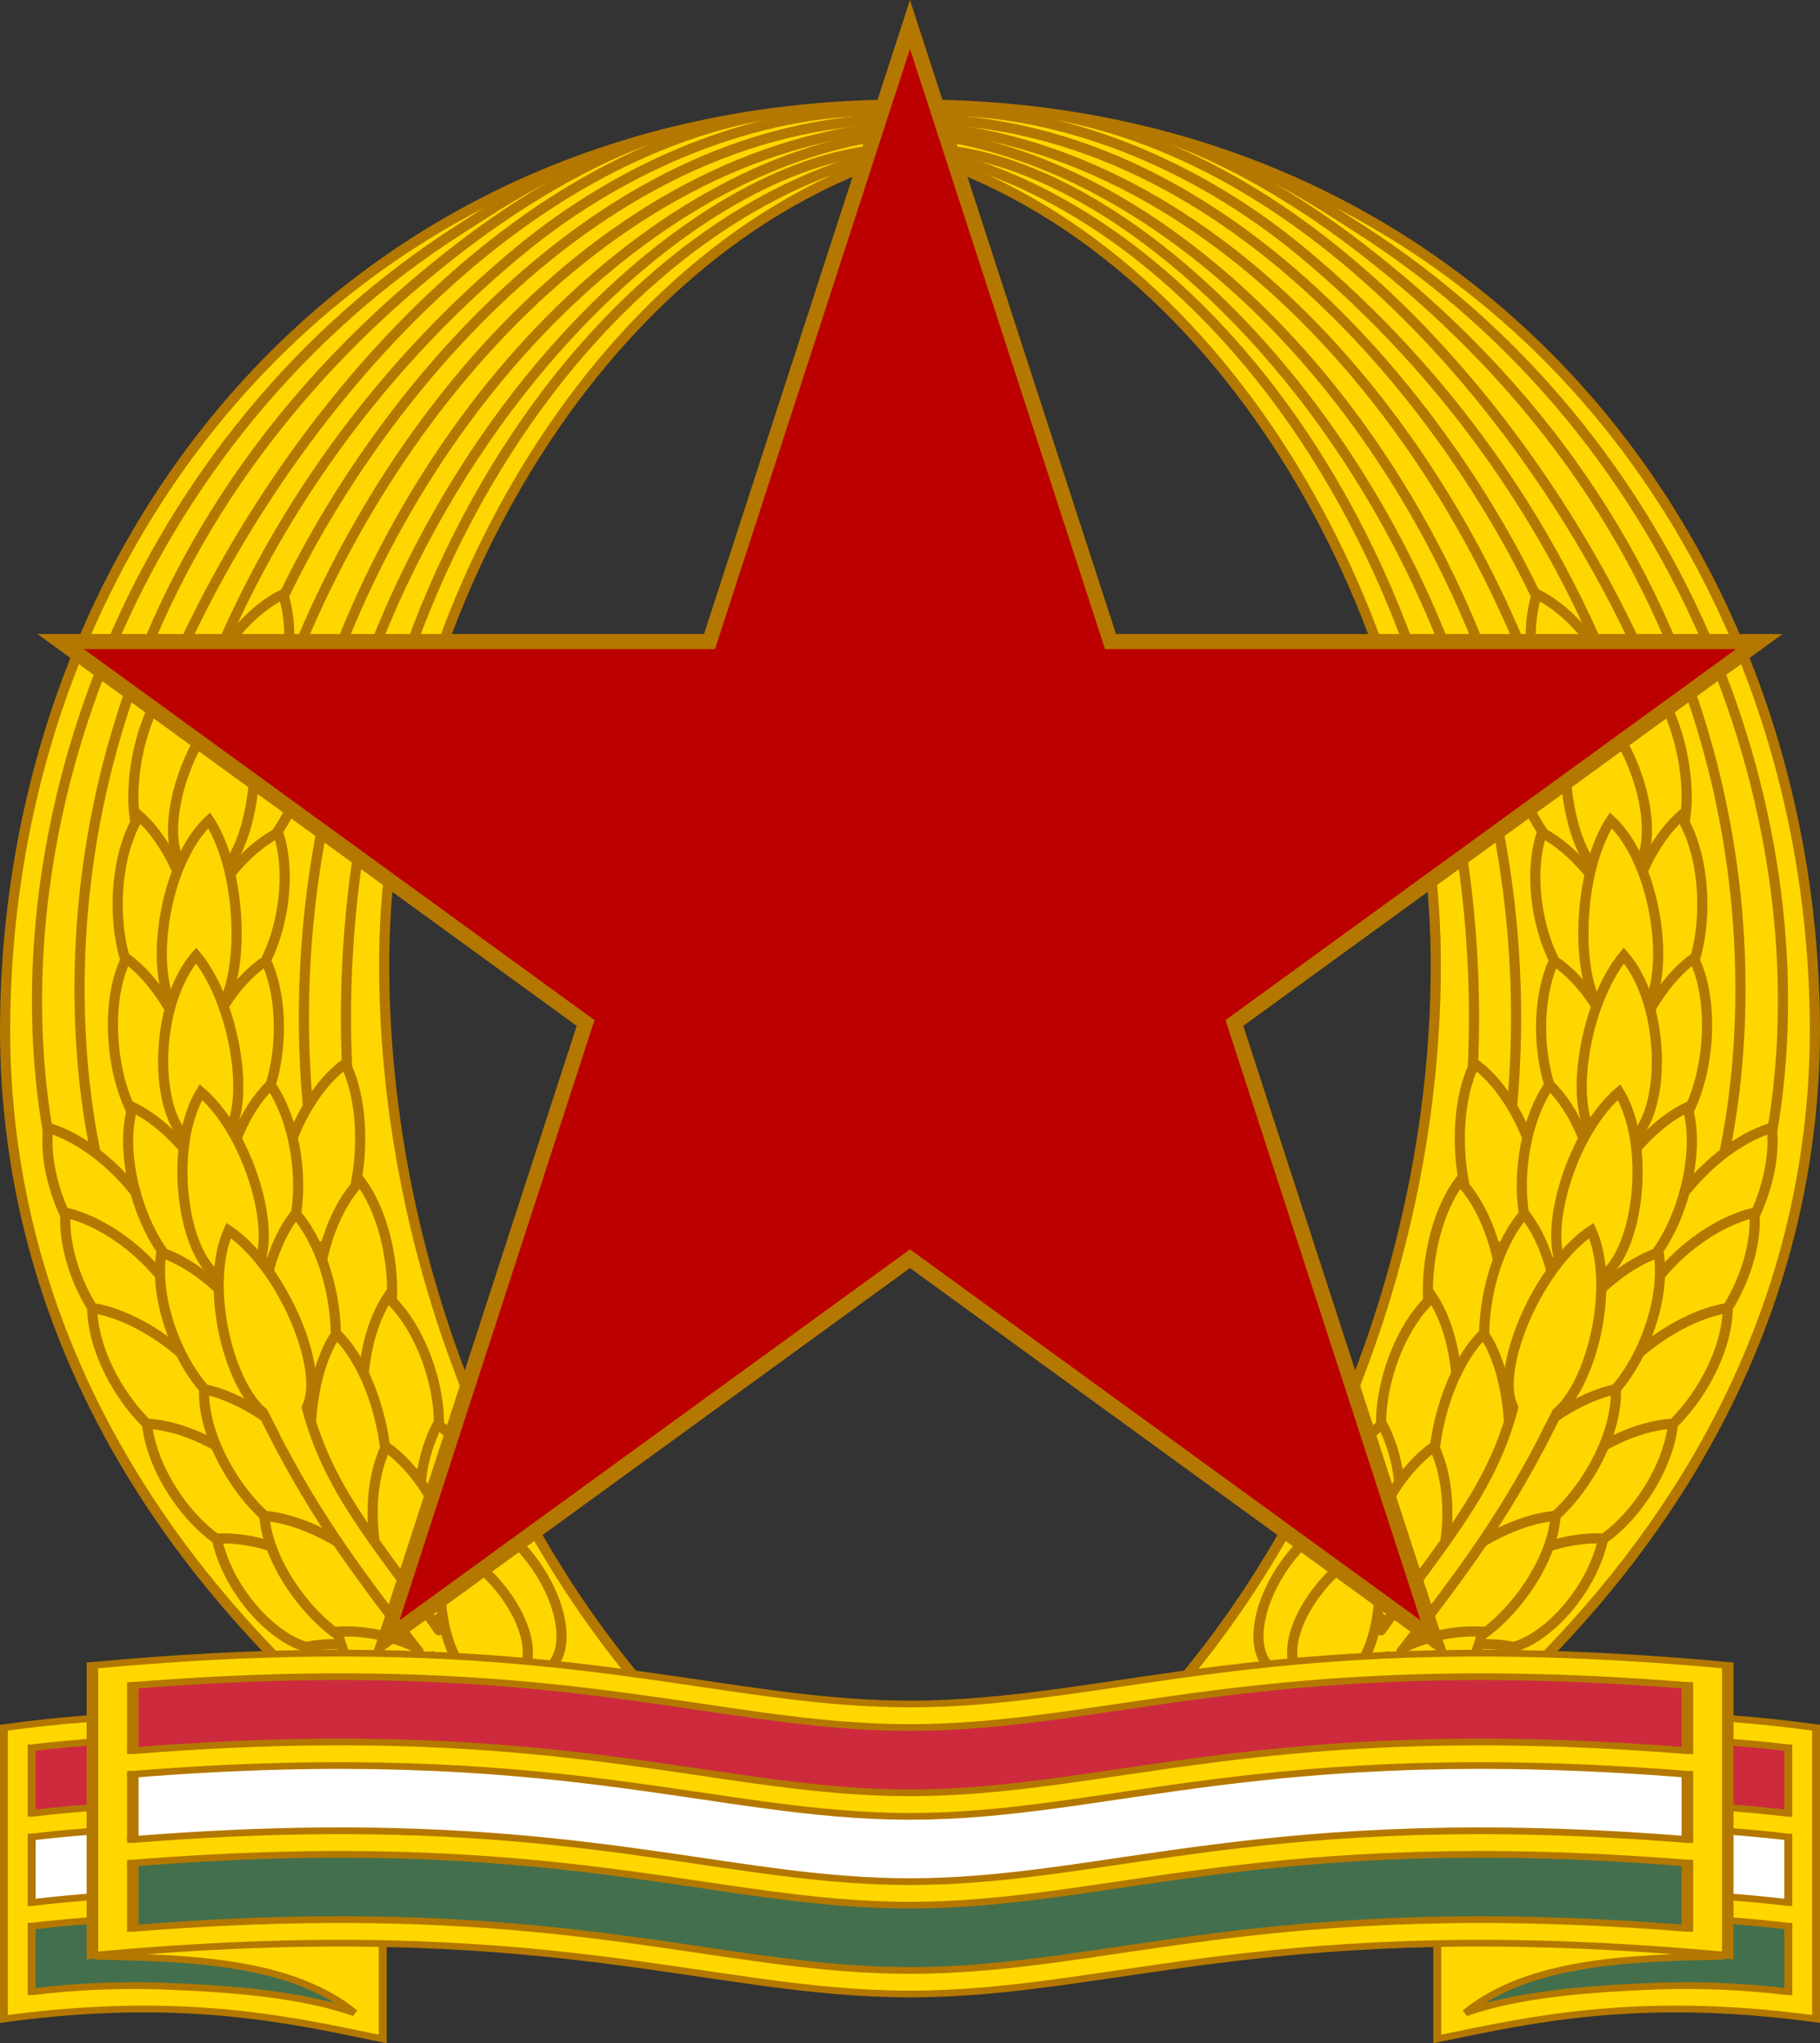 <?xml version="1.0" encoding="UTF-8" standalone="no"?>
<!-- Created with Inkscape (http://www.inkscape.org/) -->

<svg
   xmlns:dc="http://purl.org/dc/elements/1.1/"
   xmlns:cc="http://creativecommons.org/ns#"
   xmlns:rdf="http://www.w3.org/1999/02/22-rdf-syntax-ns#"
   xmlns:svg="http://www.w3.org/2000/svg"
   xmlns="http://www.w3.org/2000/svg"
   xmlns:sodipodi="http://sodipodi.sourceforge.net/DTD/sodipodi-0.dtd"
   xmlns:inkscape="http://www.inkscape.org/namespaces/inkscape"
   height="1122.442"
   width="1000"
   version="1.1"
   id="svg2"
   inkscape:version="0.91 r13725"
   sodipodi:docname="AVH.svg">
  <rect width="100%" height="100%" fill="#333333" stroke="none"/>
  <defs
     id="defs438" />
  <sodipodi:namedview
     pagecolor="#ffffff"
     bordercolor="#666666"
     borderopacity="1"
     objecttolerance="10"
     gridtolerance="10"
     guidetolerance="10"
     inkscape:pageopacity="0"
     inkscape:pageshadow="2"
     inkscape:window-width="1366"
     inkscape:window-height="715"
     id="namedview436"
     showgrid="false"
     fit-margin-top="0"
     fit-margin-left="0"
     fit-margin-right="0"
     fit-margin-bottom="0"
     inkscape:zoom="0.39663866"
     inkscape:cx="996.51339"
     inkscape:cy="363.32779"
     inkscape:window-x="-8"
     inkscape:window-y="-8"
     inkscape:window-maximized="1"
     inkscape:current-layer="svg2" />
  <g
     id="g4716"
     transform="translate(-2.855161e-6,-67.895)">
    <g
       transform="matrix(3.077,0,0,3.077,-451.865,-1372.974)"
       id="g110">
      <path
         style="fill:#ffd700;stroke:#b47800;stroke-width:1.812;stroke-linecap:butt;stroke-linejoin:miter;stroke-miterlimit:4;stroke-dasharray:none"
         inkscape:connector-curvature="0"
         id="path112"
         stroke-miterlimit="4"
         d="M 222.966,787.749 C 168.405,746.735 147.334,697.456 147.769,650.729 148.577,563.702 209.914,486.932 308.44,486.932 l 0,8.526 c -56.774,17.457 -92.382,85.453 -92.97,143.309 -0.57,56.084 24.142,115.283 64.58,148.982 z" />
      <g
         style="fill:none;stroke:#b47800;stroke-width:5.576;stroke-linecap:butt;stroke-linejoin:miter;stroke-miterlimit:4;stroke-dasharray:none"
         id="g114"
         stroke-miterlimit="4"
         transform="matrix(0.325,0,0,0.325,663.147,450.33)">
        <path
           inkscape:connector-curvature="0"
           id="path116"
           d="m -1443.099,462.777 c 50.511,-164.541 183.261,-327.043 350.764,-338.616" />
        <path
           inkscape:connector-curvature="0"
           id="path118"
           d="m -1420.41,466.036 c 52.691,-187.179 194.162,-325.455 328.075,-337.756" />
        <path
           inkscape:connector-curvature="0"
           id="path120"
           d="m -1418.489,672.418 c -31.488,-292.315 181.405,-531.806 321.554,-535.523" />
        <path
           inkscape:connector-curvature="0"
           id="path122"
           d="m -1092.335,137.25 c -179.46,35.348 -330.71,275.97 -302.843,540.038" />
        <path
           inkscape:connector-curvature="0"
           id="path124"
           d="m -1440.368,399.76 c 44.54,-104.657 170.509,-278.744 348.032,-279.223" />
        <path
           inkscape:connector-curvature="0"
           id="path126"
           d="m -1481.9,449.054 c 35.061,-100.511 97.923,-189.047 178.18,-255.596 59.704,-49.506 132.323,-77.356 196.078,-77.356" />
        <path
           inkscape:connector-curvature="0"
           id="path128"
           d="m -1496.88,430.644 c 52.693,-127.01 177.781,-288.96 335.702,-313.657" />
        <path
           inkscape:connector-curvature="0"
           id="path130"
           d="m -1536.04,688.765 c -23.537,-113.017 -14.082,-336.648 205.754,-501.857 20.527,-15.427 62.829,-44.209 107.093,-58.178" />
        <path
           inkscape:connector-curvature="0"
           id="path132"
           d="m -1562.159,677.769 c -29.163,-167.916 46.034,-381.369 226.44,-496.739 15.152,-9.69 35.749,-23.718 66.558,-37.986" />
      </g>
      <g
         id="g134"
         transform="matrix(0.325,0,0,0.325,663.147,450.33)">
        <path
           style="fill:#ffd700;stroke:#b47800;stroke-width:5.576;stroke-linecap:butt;stroke-linejoin:miter;stroke-miterlimit:4;stroke-dasharray:none"
           inkscape:connector-curvature="0"
           id="path136"
           stroke-miterlimit="4"
           d="m -1398.834,639.551 c 17.912,36.236 4.497,108.539 -22.967,101.655 -27.464,-6.884 -9.919,-78.153 22.967,-101.655 z" />
        <path
           style="fill:#ffd700;stroke:#b47800;stroke-width:5.576;stroke-linecap:butt;stroke-linejoin:miter;stroke-miterlimit:4;stroke-dasharray:none"
           inkscape:connector-curvature="0"
           id="path138"
           stroke-miterlimit="4"
           d="m -1390.704,703.941 c 24.278,32.318 23.869,102.608 -4.393,100.899 -28.262,-1.71 -23.604,-71.743 4.393,-100.899 z" />
        <path
           style="fill:#ffd700;stroke:#b47800;stroke-width:5.576;stroke-linecap:butt;stroke-linejoin:miter;stroke-miterlimit:4;stroke-dasharray:none"
           inkscape:connector-curvature="0"
           id="path140"
           stroke-miterlimit="4"
           d="m -1375.586,767.773 c 29.824,27.284 39.519,95.22 11.427,98.754 -28.092,3.535 -33.563,-64.933 -11.427,-98.754 z" />
        <path
           style="fill:#ffd700;stroke:#b47800;stroke-width:5.576;stroke-linecap:butt;stroke-linejoin:miter;stroke-miterlimit:4;stroke-dasharray:none"
           inkscape:connector-curvature="0"
           id="path142"
           stroke-miterlimit="4"
           d="m -1348.084,837.583 c 32.275,24.335 45.888,75.44 18.258,81.621 -27.631,6.181 -37.089,-45.854 -18.258,-81.621 z" />
        <path
           style="fill:#ffd700;stroke:#b47800;stroke-width:5.576;stroke-linecap:butt;stroke-linejoin:miter;stroke-miterlimit:4;stroke-dasharray:none"
           inkscape:connector-curvature="0"
           id="path144"
           stroke-miterlimit="4"
           d="m -1314.732,894.239 c 32.892,23.495 47.817,74.232 20.355,81.123 -27.462,6.891 -38.258,-44.883 -20.355,-81.123 z" />
        <path
           style="fill:#ffd700;stroke:#b47800;stroke-width:5.576;stroke-miterlimit:4;stroke-dasharray:none"
           inkscape:connector-curvature="0"
           id="path146"
           stroke-miterlimit="4"
           d="m -1419.078,449.204 c -38.807,11.309 -76.557,64.452 -52.913,80.028 23.644,15.577 57.839,-39.908 52.913,-80.028 z" />
        <path
           style="fill:#ffd700;stroke:#b47800;stroke-width:5.576;stroke-miterlimit:4;stroke-dasharray:none"
           inkscape:connector-curvature="0"
           id="path148"
           stroke-miterlimit="4"
           d="m -1435.802,512.617 c -35.768,18.829 -63.007,79.566 -36.729,90.108 26.278,10.543 49.565,-51.779 36.729,-90.108 z" />
        <path
           style="fill:#ffd700;stroke:#b47800;stroke-width:5.576;stroke-miterlimit:4;stroke-dasharray:none"
           inkscape:connector-curvature="0"
           id="path150"
           stroke-miterlimit="4"
           d="m -1442.428,582.919 c -33.636,22.416 -52.498,85.786 -25.274,93.563 27.225,7.777 41.993,-56.762 25.274,-93.563 z" />
        <path
           style="fill:#ffd700;stroke:#b47800;stroke-width:5.576;stroke-miterlimit:4;stroke-dasharray:none"
           inkscape:connector-curvature="0"
           id="path152"
           stroke-miterlimit="4"
           d="m -1439.931,651.156 c -29.174,27.978 -36.653,95.447 -8.485,98.32 28.168,2.873 31.411,-65.029 8.485,-98.32 z" />
        <path
           style="fill:#ffd700;stroke:#b47800;stroke-width:5.576;stroke-miterlimit:4;stroke-dasharray:none"
           inkscape:connector-curvature="0"
           id="path154"
           stroke-miterlimit="4"
           d="m -1426.131,721.975 c -25.573,31.303 -25.674,104.386 2.634,103.828 28.308,-0.558 24.153,-73.557 -2.634,-103.828 z" />
        <path
           style="fill:#ffd700;stroke:#b47800;stroke-width:5.576;stroke-miterlimit:4;stroke-dasharray:none"
           inkscape:connector-curvature="0"
           id="path156"
           stroke-miterlimit="4"
           d="m -1403.812,787.905 c -22.857,33.338 -17.159,112.724 11.002,109.794 28.162,-2.931 18.23,-81.876 -11.002,-109.794 z" />
        <path
           style="fill:#ffd700;stroke:#b47800;stroke-width:5.576;stroke-miterlimit:4;stroke-dasharray:none"
           inkscape:connector-curvature="0"
           id="path158"
           stroke-miterlimit="4"
           d="m -1376.544,849.967 c -17.576,36.4 -1.384,102.695 26.015,95.557 27.399,-7.138 7.088,-72.36 -26.015,-95.557 z" />
        <path
           style="fill:#ffd700;stroke:#b47800;stroke-width:5.576;stroke-miterlimit:4;stroke-dasharray:none"
           inkscape:connector-curvature="0"
           id="path160"
           stroke-miterlimit="4"
           d="m -1342.797,904.051 c -11.899,38.63 7.011,88.021 33.024,76.842 26.013,-11.18 3.192,-58.89 -33.024,-76.842 z" />
        <path
           style="fill:#ffd700;stroke:#b47800;stroke-width:5.576;stroke-miterlimit:4;stroke-dasharray:none"
           inkscape:connector-curvature="0"
           id="path162"
           stroke-miterlimit="4"
           d="m -1562.096,674.809 c 38.778,11.407 80.025,68.346 56.342,83.863 -23.683,15.517 -61.37,-43.755 -56.342,-83.863 z" />
        <path
           style="fill:#ffd700;stroke:#b47800;stroke-width:5.576;stroke-miterlimit:4;stroke-dasharray:none"
           inkscape:connector-curvature="0"
           id="path164"
           stroke-miterlimit="4"
           d="m -1552.617,721.342 c 39.362,9.194 81.032,59.291 58.265,76.124 -22.767,16.833 -61.014,-35.796 -58.265,-76.124 z" />
        <path
           style="fill:#ffd700;stroke:#b47800;stroke-width:5.576;stroke-miterlimit:4;stroke-dasharray:none"
           inkscape:connector-curvature="0"
           id="path166"
           stroke-miterlimit="4"
           d="m -1537.912,773.775 c 39.939,6.229 88.866,55.709 67.42,74.195 -21.447,18.486 -67.149,-33.774 -67.42,-74.195 z" />
        <path
           style="fill:#ffd700;stroke:#b47800;stroke-width:5.576;stroke-miterlimit:4;stroke-dasharray:none"
           inkscape:connector-curvature="0"
           id="path168"
           stroke-miterlimit="4"
           d="m -1507.872,837.315 c 40.357,2.286 89.281,45.415 69.749,65.912 -19.532,20.498 -65.52,-25.713 -69.749,-65.912 z" />
        <path
           style="fill:#ffd700;stroke:#b47800;stroke-width:5.576;stroke-miterlimit:4;stroke-dasharray:none"
           inkscape:connector-curvature="0"
           id="path170"
           stroke-miterlimit="4"
           d="m -1469.466,900.412 c 40.379,-1.857 87.668,31.514 70.337,53.904 -17.331,22.39 -62.014,-14.349 -70.337,-53.904 z" />
        <path
           style="fill:#ffd700;stroke:#b47800;stroke-width:5.576;stroke-miterlimit:4;stroke-dasharray:none"
           inkscape:connector-curvature="0"
           id="path172"
           stroke-miterlimit="4"
           d="m -1420.136,959.903 c 39.698,-7.613 86.731,16.573 72.78,41.211 -13.951,24.638 -58.886,-3.253 -72.78,-41.211 z" />
        <path
           style="fill:#ffd700;stroke:#b47800;stroke-width:5.576;stroke-miterlimit:4;stroke-dasharray:none"
           inkscape:connector-curvature="0"
           id="path174"
           stroke-miterlimit="4"
           d="m -1491.991,424.981 c 24.326,32.282 23.994,106.517 -4.27,104.849 -28.265,-1.668 -23.684,-75.652 4.27,-104.849 z" />
        <path
           style="fill:#ffd700;stroke:#b47800;stroke-width:5.576;stroke-miterlimit:4;stroke-dasharray:none"
           inkscape:connector-curvature="0"
           id="path176"
           stroke-miterlimit="4"
           d="m -1512.084,503.438 c 30.281,26.776 43.812,97.844 15.783,101.852 -28.029,4.008 -37.345,-67.662 -15.783,-101.852 z" />
        <path
           style="fill:#ffd700;stroke:#b47800;stroke-width:5.576;stroke-miterlimit:4;stroke-dasharray:none"
           inkscape:connector-curvature="0"
           id="path178"
           stroke-miterlimit="4"
           d="m -1519.25,581.655 c 32.88,23.511 54.351,93.641 26.886,100.518 -27.466,6.877 -44.807,-64.287 -26.886,-100.518 z" />
        <path
           style="fill:#ffd700;stroke:#b47800;stroke-width:5.576;stroke-miterlimit:4;stroke-dasharray:none"
           inkscape:connector-curvature="0"
           id="path180"
           stroke-miterlimit="4"
           d="m -1515.78,663.41 c 36.5,17.368 70.742,81.836 44.912,93.432 -25.83,11.596 -56.189,-54.616 -44.912,-93.432 z" />
        <path
           style="fill:#ffd700;stroke:#b47800;stroke-width:5.576;stroke-miterlimit:4;stroke-dasharray:none"
           inkscape:connector-curvature="0"
           id="path182"
           stroke-miterlimit="4"
           d="m -1499.939,743.319 c 38.334,12.822 77.332,70.757 53.095,85.394 -24.237,14.637 -59.59,-45.498 -53.095,-85.394 z" />
        <path
           style="fill:#ffd700;stroke:#b47800;stroke-width:5.576;stroke-miterlimit:4;stroke-dasharray:none"
           inkscape:connector-curvature="0"
           id="path184"
           stroke-miterlimit="4"
           d="m -1476.432,818.388 c 39.611,8.056 90.176,61.289 67.904,78.77 -22.272,17.482 -69.489,-38.38 -67.904,-78.77 z" />
        <path
           style="fill:#ffd700;stroke:#b47800;stroke-width:5.576;stroke-miterlimit:4;stroke-dasharray:none"
           inkscape:connector-curvature="0"
           id="path186"
           stroke-miterlimit="4"
           d="m -1443.347,887.921 c 40.266,3.538 94.61,49.973 74.451,69.854 -20.159,19.882 -71.472,-29.543 -74.451,-69.854 z" />
        <path
           style="fill:#ffd700;stroke:#b47800;stroke-width:5.576;stroke-miterlimit:4;stroke-dasharray:none"
           inkscape:connector-curvature="0"
           id="path188"
           stroke-miterlimit="4"
           d="m -1403.129,951.625 c 40.34,-2.561 83.959,27.347 67.021,50.035 -16.938,22.688 -58.01,-10.631 -67.021,-50.035 z" />
        <path
           style="fill:#ffd700;stroke:#b47800;stroke-width:5.576;stroke-miterlimit:4;stroke-dasharray:none"
           inkscape:connector-curvature="0"
           id="path190"
           stroke-miterlimit="4"
           d="m -1433.015,381.535 c 12.14,38.555 -10.046,98.074 -36.128,87.057 -26.082,-11.017 0.025,-68.879 36.128,-87.057 z" />
        <path
           style="fill:#ffd700;stroke:#b47800;stroke-width:5.576;stroke-miterlimit:4;stroke-dasharray:none"
           inkscape:connector-curvature="0"
           id="path192"
           stroke-miterlimit="4"
           d="m -1454.857,435.054 c 15.141,37.478 1.158,110.969 -25.712,102.043 -26.87,-8.927 -8.846,-81.076 25.712,-102.043 z" />
        <path
           style="fill:#ffd700;stroke:#b47800;stroke-width:5.576;stroke-miterlimit:4;stroke-dasharray:none"
           inkscape:connector-curvature="0"
           id="path194"
           stroke-miterlimit="4"
           d="m -1473.687,505.896 c 22.319,33.701 20.09,114.678 -8.021,111.295 -28.111,-3.383 -21.656,-83.85 8.021,-111.295 z" />
        <path
           style="fill:#ffd700;stroke:#b47800;stroke-width:5.576;stroke-miterlimit:4;stroke-dasharray:none"
           inkscape:connector-curvature="0"
           id="path196"
           stroke-miterlimit="4"
           d="m -1480.803,580.14 c 25.675,31.22 33.504,105.12 5.195,104.654 -28.31,-0.466 -31.883,-74.296 -5.195,-104.654 z" />
        <path
           style="fill:#ffd700;stroke:#b47800;stroke-width:5.576;stroke-miterlimit:4;stroke-dasharray:none"
           inkscape:connector-curvature="0"
           id="path198"
           stroke-miterlimit="4"
           d="m -1478.198,655.163 c 30.761,26.223 48.519,99.408 20.567,103.924 -27.951,4.516 -41.506,-69.348 -20.567,-103.924 z" />
        <path
           style="fill:#ffd700;stroke:#b47800;stroke-width:5.576;stroke-miterlimit:4;stroke-dasharray:none"
           inkscape:connector-curvature="0"
           id="path200"
           stroke-miterlimit="4"
           d="m -1462.975,731.241 c 33.709,22.307 61.685,96.468 34.486,104.334 -27.199,7.866 -51.086,-67.478 -34.486,-104.334 z" />
        <path
           style="fill:#ffd700"
           inkscape:connector-curvature="0"
           id="path202"
           d="m -1430.808,800.498 c 2.222,35.484 70.509,131.992 84.26,148.25 l -2.13,13.03 -9.209,2.334 c -49.106,-62.764 -70.535,-108.64 -95.634,-156.999 z" />
        <path
           style="fill:none;stroke:#b47800;stroke-width:5.576;stroke-linecap:round;stroke-linejoin:miter;stroke-miterlimit:4;stroke-dasharray:none"
           inkscape:connector-curvature="0"
           id="path204"
           stroke-miterlimit="4"
           d="m -1420.055,828.342 c 11.976,45.606 37.862,73.532 72.638,122.503" />
        <path
           style="fill:none;stroke:#b47800;stroke-width:5.576;stroke-linecap:round;stroke-linejoin:miter;stroke-miterlimit:4;stroke-dasharray:none"
           inkscape:connector-curvature="0"
           id="path206"
           stroke-miterlimit="4"
           d="m -1444.168,831.182 c 25.835,52.647 48.3,83.269 85.584,131.415" />
      </g>
    </g>
    <g
       id="g208"
       transform="matrix(-3.077,0,0,3.077,1451.865,-1372.974)">
      <path
         style="fill:#ffd700;stroke:#b47800;stroke-width:1.812;stroke-linecap:butt;stroke-linejoin:miter;stroke-miterlimit:4;stroke-dasharray:none"
         inkscape:connector-curvature="0"
         id="path210"
         stroke-miterlimit="4"
         d="M 222.966,787.749 C 168.405,746.735 147.334,697.456 147.769,650.729 148.577,563.702 209.914,486.932 308.44,486.932 l 0,8.526 c -56.774,17.457 -92.382,85.453 -92.97,143.309 -0.57,56.084 24.142,115.283 64.58,148.982 z" />
      <g
         style="fill:none;stroke:#b47800;stroke-width:5.576;stroke-linecap:butt;stroke-linejoin:miter;stroke-miterlimit:4;stroke-dasharray:none"
         id="g212"
         stroke-miterlimit="4"
         transform="matrix(0.325,0,0,0.325,663.147,450.33)">
        <path
           inkscape:connector-curvature="0"
           id="path214"
           d="m -1443.099,462.777 c 50.511,-164.541 183.261,-327.043 350.764,-338.616" />
        <path
           inkscape:connector-curvature="0"
           id="path216"
           d="m -1420.41,466.036 c 52.691,-187.179 194.162,-325.455 328.075,-337.756" />
        <path
           inkscape:connector-curvature="0"
           id="path218"
           d="m -1418.489,672.418 c -31.488,-292.315 181.405,-531.806 321.554,-535.523" />
        <path
           inkscape:connector-curvature="0"
           id="path220"
           d="m -1092.335,137.25 c -179.46,35.348 -330.71,275.97 -302.843,540.038" />
        <path
           inkscape:connector-curvature="0"
           id="path222"
           d="m -1440.368,399.76 c 44.54,-104.657 170.509,-278.744 348.032,-279.223" />
        <path
           inkscape:connector-curvature="0"
           id="path224"
           d="m -1481.9,449.054 c 35.061,-100.511 97.923,-189.047 178.18,-255.596 59.704,-49.506 132.323,-77.356 196.078,-77.356" />
        <path
           inkscape:connector-curvature="0"
           id="path226"
           d="m -1496.88,430.644 c 52.693,-127.01 177.781,-288.96 335.702,-313.657" />
        <path
           inkscape:connector-curvature="0"
           id="path228"
           d="m -1536.04,688.765 c -23.537,-113.017 -14.082,-336.648 205.754,-501.857 20.527,-15.427 62.829,-44.209 107.093,-58.178" />
        <path
           inkscape:connector-curvature="0"
           id="path230"
           d="m -1562.159,677.769 c -29.163,-167.916 46.034,-381.369 226.44,-496.739 15.152,-9.69 35.749,-23.718 66.558,-37.986" />
      </g>
      <g
         id="g232"
         transform="matrix(0.325,0,0,0.325,663.147,450.33)">
        <path
           style="fill:#ffd700;stroke:#b47800;stroke-width:5.576;stroke-linecap:butt;stroke-linejoin:miter;stroke-miterlimit:4;stroke-dasharray:none"
           inkscape:connector-curvature="0"
           id="path234"
           stroke-miterlimit="4"
           d="m -1398.834,639.551 c 17.912,36.236 4.497,108.539 -22.967,101.655 -27.464,-6.884 -9.919,-78.153 22.967,-101.655 z" />
        <path
           style="fill:#ffd700;stroke:#b47800;stroke-width:5.576;stroke-linecap:butt;stroke-linejoin:miter;stroke-miterlimit:4;stroke-dasharray:none"
           inkscape:connector-curvature="0"
           id="path236"
           stroke-miterlimit="4"
           d="m -1390.704,703.941 c 24.278,32.318 23.869,102.608 -4.393,100.899 -28.262,-1.71 -23.604,-71.743 4.393,-100.899 z" />
        <path
           style="fill:#ffd700;stroke:#b47800;stroke-width:5.576;stroke-linecap:butt;stroke-linejoin:miter;stroke-miterlimit:4;stroke-dasharray:none"
           inkscape:connector-curvature="0"
           id="path238"
           stroke-miterlimit="4"
           d="m -1375.586,767.773 c 29.824,27.284 39.519,95.22 11.427,98.754 -28.092,3.535 -33.563,-64.933 -11.427,-98.754 z" />
        <path
           style="fill:#ffd700;stroke:#b47800;stroke-width:5.576;stroke-linecap:butt;stroke-linejoin:miter;stroke-miterlimit:4;stroke-dasharray:none"
           inkscape:connector-curvature="0"
           id="path240"
           stroke-miterlimit="4"
           d="m -1348.084,837.583 c 32.275,24.335 45.888,75.44 18.258,81.621 -27.631,6.181 -37.089,-45.854 -18.258,-81.621 z" />
        <path
           style="fill:#ffd700;stroke:#b47800;stroke-width:5.576;stroke-linecap:butt;stroke-linejoin:miter;stroke-miterlimit:4;stroke-dasharray:none"
           inkscape:connector-curvature="0"
           id="path242"
           stroke-miterlimit="4"
           d="m -1314.732,894.239 c 32.892,23.495 47.817,74.232 20.355,81.123 -27.462,6.891 -38.258,-44.883 -20.355,-81.123 z" />
        <path
           style="fill:#ffd700;stroke:#b47800;stroke-width:5.576;stroke-miterlimit:4;stroke-dasharray:none"
           inkscape:connector-curvature="0"
           id="path244"
           stroke-miterlimit="4"
           d="m -1419.078,449.204 c -38.807,11.309 -76.557,64.452 -52.913,80.028 23.644,15.577 57.839,-39.908 52.913,-80.028 z" />
        <path
           style="fill:#ffd700;stroke:#b47800;stroke-width:5.576;stroke-miterlimit:4;stroke-dasharray:none"
           inkscape:connector-curvature="0"
           id="path246"
           stroke-miterlimit="4"
           d="m -1435.802,512.617 c -35.768,18.829 -63.007,79.566 -36.729,90.108 26.278,10.543 49.565,-51.779 36.729,-90.108 z" />
        <path
           style="fill:#ffd700;stroke:#b47800;stroke-width:5.576;stroke-miterlimit:4;stroke-dasharray:none"
           inkscape:connector-curvature="0"
           id="path248"
           stroke-miterlimit="4"
           d="m -1442.428,582.919 c -33.636,22.416 -52.498,85.786 -25.274,93.563 27.225,7.777 41.993,-56.762 25.274,-93.563 z" />
        <path
           style="fill:#ffd700;stroke:#b47800;stroke-width:5.576;stroke-miterlimit:4;stroke-dasharray:none"
           inkscape:connector-curvature="0"
           id="path250"
           stroke-miterlimit="4"
           d="m -1439.931,651.156 c -29.174,27.978 -36.653,95.447 -8.485,98.32 28.168,2.873 31.411,-65.029 8.485,-98.32 z" />
        <path
           style="fill:#ffd700;stroke:#b47800;stroke-width:5.576;stroke-miterlimit:4;stroke-dasharray:none"
           inkscape:connector-curvature="0"
           id="path252"
           stroke-miterlimit="4"
           d="m -1426.131,721.975 c -25.573,31.303 -25.674,104.386 2.634,103.828 28.308,-0.558 24.153,-73.557 -2.634,-103.828 z" />
        <path
           style="fill:#ffd700;stroke:#b47800;stroke-width:5.576;stroke-miterlimit:4;stroke-dasharray:none"
           inkscape:connector-curvature="0"
           id="path254"
           stroke-miterlimit="4"
           d="m -1403.812,787.905 c -22.857,33.338 -17.159,112.724 11.002,109.794 28.162,-2.931 18.23,-81.876 -11.002,-109.794 z" />
        <path
           style="fill:#ffd700;stroke:#b47800;stroke-width:5.576;stroke-miterlimit:4;stroke-dasharray:none"
           inkscape:connector-curvature="0"
           id="path256"
           stroke-miterlimit="4"
           d="m -1376.544,849.967 c -17.576,36.4 -1.384,102.695 26.015,95.557 27.399,-7.138 7.088,-72.36 -26.015,-95.557 z" />
        <path
           style="fill:#ffd700;stroke:#b47800;stroke-width:5.576;stroke-miterlimit:4;stroke-dasharray:none"
           inkscape:connector-curvature="0"
           id="path258"
           stroke-miterlimit="4"
           d="m -1342.797,904.051 c -11.899,38.63 7.011,88.021 33.024,76.842 26.013,-11.18 3.192,-58.89 -33.024,-76.842 z" />
        <path
           style="fill:#ffd700;stroke:#b47800;stroke-width:5.576;stroke-miterlimit:4;stroke-dasharray:none"
           inkscape:connector-curvature="0"
           id="path260"
           stroke-miterlimit="4"
           d="m -1562.096,674.809 c 38.778,11.407 80.025,68.346 56.342,83.863 -23.683,15.517 -61.37,-43.755 -56.342,-83.863 z" />
        <path
           style="fill:#ffd700;stroke:#b47800;stroke-width:5.576;stroke-miterlimit:4;stroke-dasharray:none"
           inkscape:connector-curvature="0"
           id="path262"
           stroke-miterlimit="4"
           d="m -1552.617,721.342 c 39.362,9.194 81.032,59.291 58.265,76.124 -22.767,16.833 -61.014,-35.796 -58.265,-76.124 z" />
        <path
           style="fill:#ffd700;stroke:#b47800;stroke-width:5.576;stroke-miterlimit:4;stroke-dasharray:none"
           inkscape:connector-curvature="0"
           id="path264"
           stroke-miterlimit="4"
           d="m -1537.912,773.775 c 39.939,6.229 88.866,55.709 67.42,74.195 -21.447,18.486 -67.149,-33.774 -67.42,-74.195 z" />
        <path
           style="fill:#ffd700;stroke:#b47800;stroke-width:5.576;stroke-miterlimit:4;stroke-dasharray:none"
           inkscape:connector-curvature="0"
           id="path266"
           stroke-miterlimit="4"
           d="m -1507.872,837.315 c 40.357,2.286 89.281,45.415 69.749,65.912 -19.532,20.498 -65.52,-25.713 -69.749,-65.912 z" />
        <path
           style="fill:#ffd700;stroke:#b47800;stroke-width:5.576;stroke-miterlimit:4;stroke-dasharray:none"
           inkscape:connector-curvature="0"
           id="path268"
           stroke-miterlimit="4"
           d="m -1469.466,900.412 c 40.379,-1.857 87.668,31.514 70.337,53.904 -17.331,22.39 -62.014,-14.349 -70.337,-53.904 z" />
        <path
           style="fill:#ffd700;stroke:#b47800;stroke-width:5.576;stroke-miterlimit:4;stroke-dasharray:none"
           inkscape:connector-curvature="0"
           id="path270"
           stroke-miterlimit="4"
           d="m -1420.136,959.903 c 39.698,-7.613 86.731,16.573 72.78,41.211 -13.951,24.638 -58.886,-3.253 -72.78,-41.211 z" />
        <path
           style="fill:#ffd700;stroke:#b47800;stroke-width:5.576;stroke-miterlimit:4;stroke-dasharray:none"
           inkscape:connector-curvature="0"
           id="path272"
           stroke-miterlimit="4"
           d="m -1491.991,424.981 c 24.326,32.282 23.994,106.517 -4.27,104.849 -28.265,-1.668 -23.684,-75.652 4.27,-104.849 z" />
        <path
           style="fill:#ffd700;stroke:#b47800;stroke-width:5.576;stroke-miterlimit:4;stroke-dasharray:none"
           inkscape:connector-curvature="0"
           id="path274"
           stroke-miterlimit="4"
           d="m -1512.084,503.438 c 30.281,26.776 43.812,97.844 15.783,101.852 -28.029,4.008 -37.345,-67.662 -15.783,-101.852 z" />
        <path
           style="fill:#ffd700;stroke:#b47800;stroke-width:5.576;stroke-miterlimit:4;stroke-dasharray:none"
           inkscape:connector-curvature="0"
           id="path276"
           stroke-miterlimit="4"
           d="m -1519.25,581.655 c 32.88,23.511 54.351,93.641 26.886,100.518 -27.466,6.877 -44.807,-64.287 -26.886,-100.518 z" />
        <path
           style="fill:#ffd700;stroke:#b47800;stroke-width:5.576;stroke-miterlimit:4;stroke-dasharray:none"
           inkscape:connector-curvature="0"
           id="path278"
           stroke-miterlimit="4"
           d="m -1515.78,663.41 c 36.5,17.368 70.742,81.836 44.912,93.432 -25.83,11.596 -56.189,-54.616 -44.912,-93.432 z" />
        <path
           style="fill:#ffd700;stroke:#b47800;stroke-width:5.576;stroke-miterlimit:4;stroke-dasharray:none"
           inkscape:connector-curvature="0"
           id="path280"
           stroke-miterlimit="4"
           d="m -1499.939,743.319 c 38.334,12.822 77.332,70.757 53.095,85.394 -24.237,14.637 -59.59,-45.498 -53.095,-85.394 z" />
        <path
           style="fill:#ffd700;stroke:#b47800;stroke-width:5.576;stroke-miterlimit:4;stroke-dasharray:none"
           inkscape:connector-curvature="0"
           id="path282"
           stroke-miterlimit="4"
           d="m -1476.432,818.388 c 39.611,8.056 90.176,61.289 67.904,78.77 -22.272,17.482 -69.489,-38.38 -67.904,-78.77 z" />
        <path
           style="fill:#ffd700;stroke:#b47800;stroke-width:5.576;stroke-miterlimit:4;stroke-dasharray:none"
           inkscape:connector-curvature="0"
           id="path284"
           stroke-miterlimit="4"
           d="m -1443.347,887.921 c 40.266,3.538 94.61,49.973 74.451,69.854 -20.159,19.882 -71.472,-29.543 -74.451,-69.854 z" />
        <path
           style="fill:#ffd700;stroke:#b47800;stroke-width:5.576;stroke-miterlimit:4;stroke-dasharray:none"
           inkscape:connector-curvature="0"
           id="path286"
           stroke-miterlimit="4"
           d="m -1403.129,951.625 c 40.34,-2.561 83.959,27.347 67.021,50.035 -16.938,22.688 -58.01,-10.631 -67.021,-50.035 z" />
        <path
           style="fill:#ffd700;stroke:#b47800;stroke-width:5.576;stroke-miterlimit:4;stroke-dasharray:none"
           inkscape:connector-curvature="0"
           id="path288"
           stroke-miterlimit="4"
           d="m -1433.015,381.535 c 12.14,38.555 -10.046,98.074 -36.128,87.057 -26.082,-11.017 0.025,-68.879 36.128,-87.057 z" />
        <path
           style="fill:#ffd700;stroke:#b47800;stroke-width:5.576;stroke-miterlimit:4;stroke-dasharray:none"
           inkscape:connector-curvature="0"
           id="path290"
           stroke-miterlimit="4"
           d="m -1454.857,435.054 c 15.141,37.478 1.158,110.969 -25.712,102.043 -26.87,-8.927 -8.846,-81.076 25.712,-102.043 z" />
        <path
           style="fill:#ffd700;stroke:#b47800;stroke-width:5.576;stroke-miterlimit:4;stroke-dasharray:none"
           inkscape:connector-curvature="0"
           id="path292"
           stroke-miterlimit="4"
           d="m -1473.687,505.896 c 22.319,33.701 20.09,114.678 -8.021,111.295 -28.111,-3.383 -21.656,-83.85 8.021,-111.295 z" />
        <path
           style="fill:#ffd700;stroke:#b47800;stroke-width:5.576;stroke-miterlimit:4;stroke-dasharray:none"
           inkscape:connector-curvature="0"
           id="path294"
           stroke-miterlimit="4"
           d="m -1480.803,580.14 c 25.675,31.22 33.504,105.12 5.195,104.654 -28.31,-0.466 -31.883,-74.296 -5.195,-104.654 z" />
        <path
           style="fill:#ffd700;stroke:#b47800;stroke-width:5.576;stroke-miterlimit:4;stroke-dasharray:none"
           inkscape:connector-curvature="0"
           id="path296"
           stroke-miterlimit="4"
           d="m -1478.198,655.163 c 30.761,26.223 48.519,99.408 20.567,103.924 -27.951,4.516 -41.506,-69.348 -20.567,-103.924 z" />
        <path
           style="fill:#ffd700;stroke:#b47800;stroke-width:5.576;stroke-miterlimit:4;stroke-dasharray:none"
           inkscape:connector-curvature="0"
           id="path298"
           stroke-miterlimit="4"
           d="m -1462.975,731.241 c 33.709,22.307 61.685,96.468 34.486,104.334 -27.199,7.866 -51.086,-67.478 -34.486,-104.334 z" />
        <path
           style="fill:#ffd700"
           inkscape:connector-curvature="0"
           id="path300"
           d="m -1430.808,800.498 c 2.222,35.484 70.509,131.992 84.26,148.25 l -2.13,13.03 -9.209,2.334 c -49.106,-62.764 -70.535,-108.64 -95.634,-156.999 z" />
        <path
           style="fill:none;stroke:#b47800;stroke-width:5.576;stroke-linecap:round;stroke-linejoin:miter;stroke-miterlimit:4;stroke-dasharray:none"
           inkscape:connector-curvature="0"
           id="path302"
           stroke-miterlimit="4"
           d="m -1420.055,828.342 c 11.976,45.606 37.862,73.532 72.638,122.503" />
        <path
           style="fill:none;stroke:#b47800;stroke-width:5.576;stroke-linecap:round;stroke-linejoin:miter;stroke-miterlimit:4;stroke-dasharray:none"
           inkscape:connector-curvature="0"
           id="path304"
           stroke-miterlimit="4"
           d="m -1444.168,831.182 c 25.835,52.647 48.3,83.269 85.584,131.415" />
      </g>
    </g>
    <g
       transform="matrix(2.179,0,0,1.856,1481.898,333.986)"
       id="g332">
      <path
         d="m -583.569,364.064 c -14.767,0 -31.948,0.245 -56.244,0.344 -11.552,0.183 -24.51,1.266 -39.281,3.626 l 0,86.218 c 45.288,-7.233 72.898,0.469 95.525,5.919 z"
         stroke-miterlimit="4"
         id="path334"
         inkscape:connector-curvature="0"
         style="fill:#ffd700;stroke:#b47800;stroke-width:2;stroke-linecap:butt;stroke-linejoin:miter;stroke-miterlimit:4;stroke-dasharray:none" />
      <path
         d="m -586.777,403.912 c -17.175,-3.741 -35.083,-7.024 -48.901,-6.001 -12.244,-0.094 -24.422,0.861 -36.549,2.652 l 0,19.49 c 12.802,-1.964 25.603,-2.529 38.405,-2.74 12.333,-0.497 29.562,2.557 46.34,6.044"
         id="path336"
         inkscape:connector-curvature="0"
         style="fill:#ffffff" />
      <path
         d="m -586.046,377.464 c -17.372,-3.757 -35.587,-7.111 -49.632,-6.07 -12.244,-0.094 -24.422,0.861 -36.549,2.652 l 0,19.49 c 12.802,-1.964 25.603,-2.529 38.405,-2.74 12.582,-0.507 30.261,2.682 47.357,6.256"
         id="path338"
         inkscape:connector-curvature="0"
         style="fill:#cd2a3e" />
      <path
         d="m -587.332,377.071 c -14.262,-3.248 -30.906,-6.004 -52.48,-5.662 -9.702,0.154 -20.396,0.942 -32.324,2.589"
         stroke-miterlimit="4"
         id="path340"
         inkscape:connector-curvature="0"
         style="fill:none;stroke:#b47800;stroke-width:2;stroke-linecap:butt;stroke-linejoin:miter;stroke-miterlimit:4;stroke-dasharray:none" />
      <path
         d="m -649.329,435.343 c -18.709,-8.739 23.991,-12.483 -5.706,-10.283 -12.244,-0.094 -5.065,0.154 -17.192,1.945 l 0,19.49 c 12.802,-1.964 25.603,-1.967 38.405,-2.178 19.901,2.494 24.812,2.299 41.865,7.781 -5.087,-8.913 -32.793,-14.791 -57.372,-16.754 z"
         id="path342"
         inkscape:connector-curvature="0"
         style="fill:#436f4d" />
      <path
         d="m -672.094,373.006 0,20.308 m 0,7.071 0,19.429 m 0,7.062 0,18.984"
         stroke-miterlimit="4"
         id="path344"
         inkscape:connector-curvature="0"
         style="fill:none;stroke:#b47800;stroke-width:2;stroke-linecap:butt;stroke-linejoin:miter;stroke-miterlimit:4;stroke-dasharray:none" />
      <path
         d="m -673.094,426.806 0.995,0 c 37.101,-5.107 62.308,-1.863 82.602,2.599"
         stroke-miterlimit="4"
         id="path346"
         inkscape:connector-curvature="0"
         style="fill:none;stroke:#b47800;stroke-width:2;stroke-linecap:butt;stroke-linejoin:miter;stroke-miterlimit:4;stroke-dasharray:none" />
      <path
         d="m -673.094,419.804 1.003,0 c 11.909,-1.642 22.589,-2.428 32.278,-2.582 20.336,-0.323 36.291,2.108 50.001,5.108"
         stroke-miterlimit="4"
         id="path348"
         inkscape:connector-curvature="0"
         style="fill:none;stroke:#b47800;stroke-width:2;stroke-linecap:butt;stroke-linejoin:miter;stroke-miterlimit:4;stroke-dasharray:none" />
      <path
         d="m -673.094,400.406 0.958,0 c 37.669,-5.19 63.079,-1.772 83.533,2.792"
         stroke-miterlimit="4"
         id="path350"
         inkscape:connector-curvature="0"
         style="fill:none;stroke:#b47800;stroke-width:2;stroke-linecap:butt;stroke-linejoin:miter;stroke-miterlimit:4;stroke-dasharray:none" />
      <path
         d="m -673.094,393.387 1.091,0 c 11.874,-1.634 22.524,-2.417 32.19,-2.57 21.079,-0.335 37.452,2.289 51.495,5.439"
         stroke-miterlimit="4"
         id="path352"
         inkscape:connector-curvature="0"
         style="fill:none;stroke:#b47800;stroke-width:2;stroke-linecap:butt;stroke-linejoin:miter;stroke-miterlimit:4;stroke-dasharray:none" />
      <path
         d="m -673.094,446.211 0.987,0 c 11.916,-1.643 22.163,-2.056 32.357,-1.709 19.5,0.828 36.214,2.647 49.071,7.957 -15.884,-15.211 -41.099,-16.293 -65.45,-16.75"
         stroke-miterlimit="4"
         id="path354"
         inkscape:connector-curvature="0"
         style="fill:none;stroke:#b47800;stroke-width:2;stroke-linecap:butt;stroke-linejoin:miter;stroke-miterlimit:4;stroke-dasharray:none" />
    </g>
    <g
       transform="matrix(-2.179,0,0,1.856,-481.898,333.986)"
       id="g380">
      <path
         d="m -583.569,364.064 c -14.767,0 -31.948,0.245 -56.244,0.344 -11.552,0.183 -24.51,1.266 -39.281,3.626 l 0,86.218 c 45.288,-7.233 72.898,0.469 95.525,5.919 z"
         stroke-miterlimit="4"
         id="path382"
         inkscape:connector-curvature="0"
         style="fill:#ffd700;stroke:#b47800;stroke-width:2;stroke-linecap:butt;stroke-linejoin:miter;stroke-miterlimit:4;stroke-dasharray:none" />
      <path
         d="m -586.777,403.912 c -17.175,-3.741 -35.083,-7.024 -48.901,-6.001 -12.244,-0.094 -24.422,0.861 -36.549,2.652 l 0,19.49 c 12.802,-1.964 25.603,-2.529 38.405,-2.74 12.333,-0.497 29.562,2.557 46.34,6.044"
         id="path384"
         inkscape:connector-curvature="0"
         style="fill:#ffffff" />
      <path
         d="m -586.046,377.464 c -17.372,-3.757 -35.587,-7.111 -49.632,-6.07 -12.244,-0.094 -24.422,0.861 -36.549,2.652 l 0,19.49 c 12.802,-1.964 25.603,-2.529 38.405,-2.74 12.582,-0.507 30.261,2.682 47.357,6.256"
         id="path386"
         inkscape:connector-curvature="0"
         style="fill:#cd2a3e" />
      <path
         d="m -587.332,377.071 c -14.262,-3.248 -30.906,-6.004 -52.48,-5.662 -9.702,0.154 -20.396,0.942 -32.324,2.589"
         stroke-miterlimit="4"
         id="path388"
         inkscape:connector-curvature="0"
         style="fill:none;stroke:#b47800;stroke-width:2;stroke-linecap:butt;stroke-linejoin:miter;stroke-miterlimit:4;stroke-dasharray:none" />
      <path
         d="m -649.329,435.343 c -18.709,-8.739 23.991,-12.483 -5.706,-10.283 -12.244,-0.094 -5.065,0.154 -17.192,1.945 l 0,19.49 c 12.802,-1.964 25.603,-1.967 38.405,-2.178 19.901,2.494 24.812,2.299 41.865,7.781 -5.087,-8.913 -32.793,-14.791 -57.372,-16.754 z"
         id="path390"
         inkscape:connector-curvature="0"
         style="fill:#436f4d" />
      <path
         d="m -672.094,373.006 0,20.308 m 0,7.071 0,19.429 m 0,7.062 0,18.984"
         stroke-miterlimit="4"
         id="path392"
         inkscape:connector-curvature="0"
         style="fill:none;stroke:#b47800;stroke-width:2;stroke-linecap:butt;stroke-linejoin:miter;stroke-miterlimit:4;stroke-dasharray:none" />
      <path
         d="m -673.094,426.806 0.995,0 c 37.101,-5.107 62.308,-1.863 82.602,2.599"
         stroke-miterlimit="4"
         id="path394"
         inkscape:connector-curvature="0"
         style="fill:none;stroke:#b47800;stroke-width:2;stroke-linecap:butt;stroke-linejoin:miter;stroke-miterlimit:4;stroke-dasharray:none" />
      <path
         d="m -673.094,419.804 1.003,0 c 11.909,-1.642 22.589,-2.428 32.278,-2.582 20.336,-0.323 36.291,2.108 50.001,5.108"
         stroke-miterlimit="4"
         id="path396"
         inkscape:connector-curvature="0"
         style="fill:none;stroke:#b47800;stroke-width:2;stroke-linecap:butt;stroke-linejoin:miter;stroke-miterlimit:4;stroke-dasharray:none" />
      <path
         d="m -673.094,400.406 0.958,0 c 37.669,-5.19 63.079,-1.772 83.533,2.792"
         stroke-miterlimit="4"
         id="path398"
         inkscape:connector-curvature="0"
         style="fill:none;stroke:#b47800;stroke-width:2;stroke-linecap:butt;stroke-linejoin:miter;stroke-miterlimit:4;stroke-dasharray:none" />
      <path
         d="m -673.094,393.387 1.091,0 c 11.874,-1.634 22.524,-2.417 32.19,-2.57 21.079,-0.335 37.452,2.289 51.495,5.439"
         stroke-miterlimit="4"
         id="path400"
         inkscape:connector-curvature="0"
         style="fill:none;stroke:#b47800;stroke-width:2;stroke-linecap:butt;stroke-linejoin:miter;stroke-miterlimit:4;stroke-dasharray:none" />
      <path
         d="m -673.094,446.211 0.987,0 c 11.916,-1.643 22.163,-2.056 32.357,-1.709 19.5,0.828 36.214,2.647 49.071,7.957 -15.884,-15.211 -41.099,-16.293 -65.45,-16.75"
         stroke-miterlimit="4"
         id="path402"
         inkscape:connector-curvature="0"
         style="fill:none;stroke:#b47800;stroke-width:2;stroke-linecap:butt;stroke-linejoin:miter;stroke-miterlimit:4;stroke-dasharray:none" />
    </g>
    <path
       d="m 499.988,81.318 -110.152,339.047 -356.492,0 L 321.754,629.903 211.602,968.95 499.988,759.412 788.398,968.95 678.246,629.903 966.656,420.365 l -356.493,0 L 499.988,81.318 Z"
       id="path434"
       inkscape:connector-curvature="0"
       style="fill:#bc0000;fill-rule:nonzero;stroke:#b47800;stroke-width:8.296;stroke-miterlimit:4;stroke-dasharray:none" />
    <g
       transform="matrix(3.173,0,0,1.848,47.601,126.562)"
       id="g404">
      <path
         d="M 40.281,459.737 C 28.73,459.921 15.771,461.004 1,463.363 l 0,86.218 c 78.781,-12.581 106.206,11.469 141.656,11.469 35.39,-0.057 62.843,-24.035 141.531,-11.469 l 0,-86.219 c -78.688,-12.567 -106.142,11.412 -141.531,11.469 -0.042,0 -0.083,-1.8e-4 -0.125,-2.5e-4 -28.746,-0.046 -52.266,-15.887 -102.25,-15.094 z"
         stroke-miterlimit="4"
         id="path406"
         inkscape:connector-curvature="0"
         style="fill:#ffd700;stroke:#b47800;stroke-width:2;stroke-linecap:butt;stroke-linejoin:miter;stroke-miterlimit:4;stroke-dasharray:none" />
      <path
         d="m 7.867,522.333 0,19.49 c 12.802,-1.964 25.603,-2.529 38.405,-2.74 26.972,-1.086 77.36,14.81 95.238,15.07 18.687,0.879 68.941,-15.9 92.587,-14.849 14.843,-0.374 29.277,0.272 43.178,2.254 l 0,-19.269 c -13.387,-1.744 -27.066,-2.467 -40.924,-2.563 -34.526,0.479 -72.825,14.463 -91.305,15.07 -19.593,0.63 -70.933,-17.314 -100.63,-15.114 -12.244,-0.094 -24.422,0.861 -36.549,2.652 z"
         id="path408"
         inkscape:connector-curvature="0"
         style="fill:#436f4d" />
      <path
         d="m 7.867,495.893 0,19.49 c 12.802,-1.964 25.603,-2.529 38.405,-2.74 26.972,-1.086 77.36,14.81 95.238,15.07 18.687,0.879 68.941,-15.9 92.587,-14.849 14.843,-0.374 29.277,0.272 43.178,2.254 l 0,-19.269 c -13.387,-1.744 -27.066,-2.467 -40.924,-2.563 -34.526,0.479 -72.825,14.463 -91.305,15.07 -19.593,0.63 -70.933,-17.314 -100.63,-15.114 -12.244,-0.094 -24.422,0.861 -36.549,2.652 z"
         id="path410"
         inkscape:connector-curvature="0"
         style="fill:#ffffff" />
      <path
         d="m 7.867,469.375 0,19.49 c 12.802,-1.964 25.603,-2.529 38.405,-2.74 26.972,-1.086 77.36,14.81 95.238,15.07 18.687,0.879 68.941,-15.9 92.587,-14.849 14.843,-0.374 29.277,0.272 43.178,2.254 l 0,-19.269 c -13.387,-1.744 -27.066,-2.467 -40.924,-2.563 -34.526,0.479 -72.825,14.463 -91.305,15.07 -19.593,0.63 -70.933,-17.314 -100.63,-15.114 -12.244,-0.094 -24.422,0.861 -36.549,2.652 z"
         id="path412"
         inkscape:connector-curvature="0"
         style="fill:#cd2a3e" />
      <path
         d="m 277.275,469.334 c -73.422,-10.127 -100.285,12.443 -134.618,12.498 -0.042,0 -0.083,7e-5 -0.125,0 -28.746,-0.046 -52.266,-15.887 -102.25,-15.094 -9.702,0.154 -20.396,0.942 -32.324,2.589"
         stroke-miterlimit="4"
         id="path414"
         inkscape:connector-curvature="0"
         style="fill:none;stroke:#b47800;stroke-width:2;stroke-linecap:butt;stroke-linejoin:miter;stroke-miterlimit:4;stroke-dasharray:none" />
      <path
         d="m 7,541.541 0.987,0 c 11.916,-1.643 22.601,-2.431 32.295,-2.584 49.984,-0.793 73.504,15.048 102.25,15.094 0.042,7e-5 0.083,0 0.125,0 34.309,-0.055 61.159,-22.593 134.465,-12.519 l 1.067,0"
         stroke-miterlimit="4"
         id="path416"
         inkscape:connector-curvature="0"
         style="fill:none;stroke:#b47800;stroke-width:2;stroke-linecap:butt;stroke-linejoin:miter;stroke-miterlimit:4;stroke-dasharray:none" />
      <path
         d="m 8,468.335 0,20.308 m 0,7.071 0,19.429 m 0,7.062 0,18.984"
         stroke-miterlimit="4"
         id="path418"
         inkscape:connector-curvature="0"
         style="fill:none;stroke:#b47800;stroke-width:2;stroke-linecap:butt;stroke-linejoin:miter;stroke-miterlimit:4;stroke-dasharray:none" />
      <path
         d="m 277.188,468.335 0,20.371 m 0,7.094 0,19.312 m 0,7.062 0,19.015"
         stroke-miterlimit="4"
         id="path420"
         inkscape:connector-curvature="0"
         style="fill:none;stroke:#b47800;stroke-width:2;stroke-linecap:butt;stroke-linejoin:miter;stroke-miterlimit:4;stroke-dasharray:none" />
      <path
         d="m 7,522.135 0.995,0 C 81.444,512.025 108.276,534.645 142.656,534.645 c 34.319,-0.055 61.175,-22.606 134.528,-12.511 l 1.004,0"
         stroke-miterlimit="4"
         id="path422"
         inkscape:connector-curvature="0"
         style="fill:none;stroke:#b47800;stroke-width:2;stroke-linecap:butt;stroke-linejoin:miter;stroke-miterlimit:4;stroke-dasharray:none" />
      <path
         d="m 7,515.133 1.003,0 c 11.909,-1.642 22.589,-2.428 32.278,-2.582 49.984,-0.793 73.504,15.048 102.25,15.094 0.042,7e-5 0.083,0 0.125,0 34.326,-0.055 61.186,-22.615 134.573,-12.505 l 0.959,0"
         stroke-miterlimit="4"
         id="path424"
         inkscape:connector-curvature="0"
         style="fill:none;stroke:#b47800;stroke-width:2;stroke-linecap:butt;stroke-linejoin:miter;stroke-miterlimit:4;stroke-dasharray:none" />
      <path
         d="m 7,495.736 0.958,0 C 81.435,485.612 108.27,508.24 142.656,508.24 c 34.326,-0.055 61.187,-22.616 134.577,-12.504 l 0.955,0"
         stroke-miterlimit="4"
         id="path426"
         inkscape:connector-curvature="0"
         style="fill:none;stroke:#b47800;stroke-width:2;stroke-linecap:butt;stroke-linejoin:miter;stroke-miterlimit:4;stroke-dasharray:none" />
      <path
         d="m 7,488.716 1.091,0 c 11.874,-1.634 22.524,-2.417 32.19,-2.57 49.984,-0.793 73.504,15.048 102.25,15.094 0.042,7e-5 0.083,0 0.125,0 34.311,-0.055 61.163,-22.597 134.481,-12.517 l 1.051,0"
         stroke-miterlimit="4"
         id="path428"
         inkscape:connector-curvature="0"
         style="fill:none;stroke:#b47800;stroke-width:2;stroke-linecap:butt;stroke-linejoin:miter;stroke-miterlimit:4;stroke-dasharray:none" />
    </g>
  </g>
</svg>
